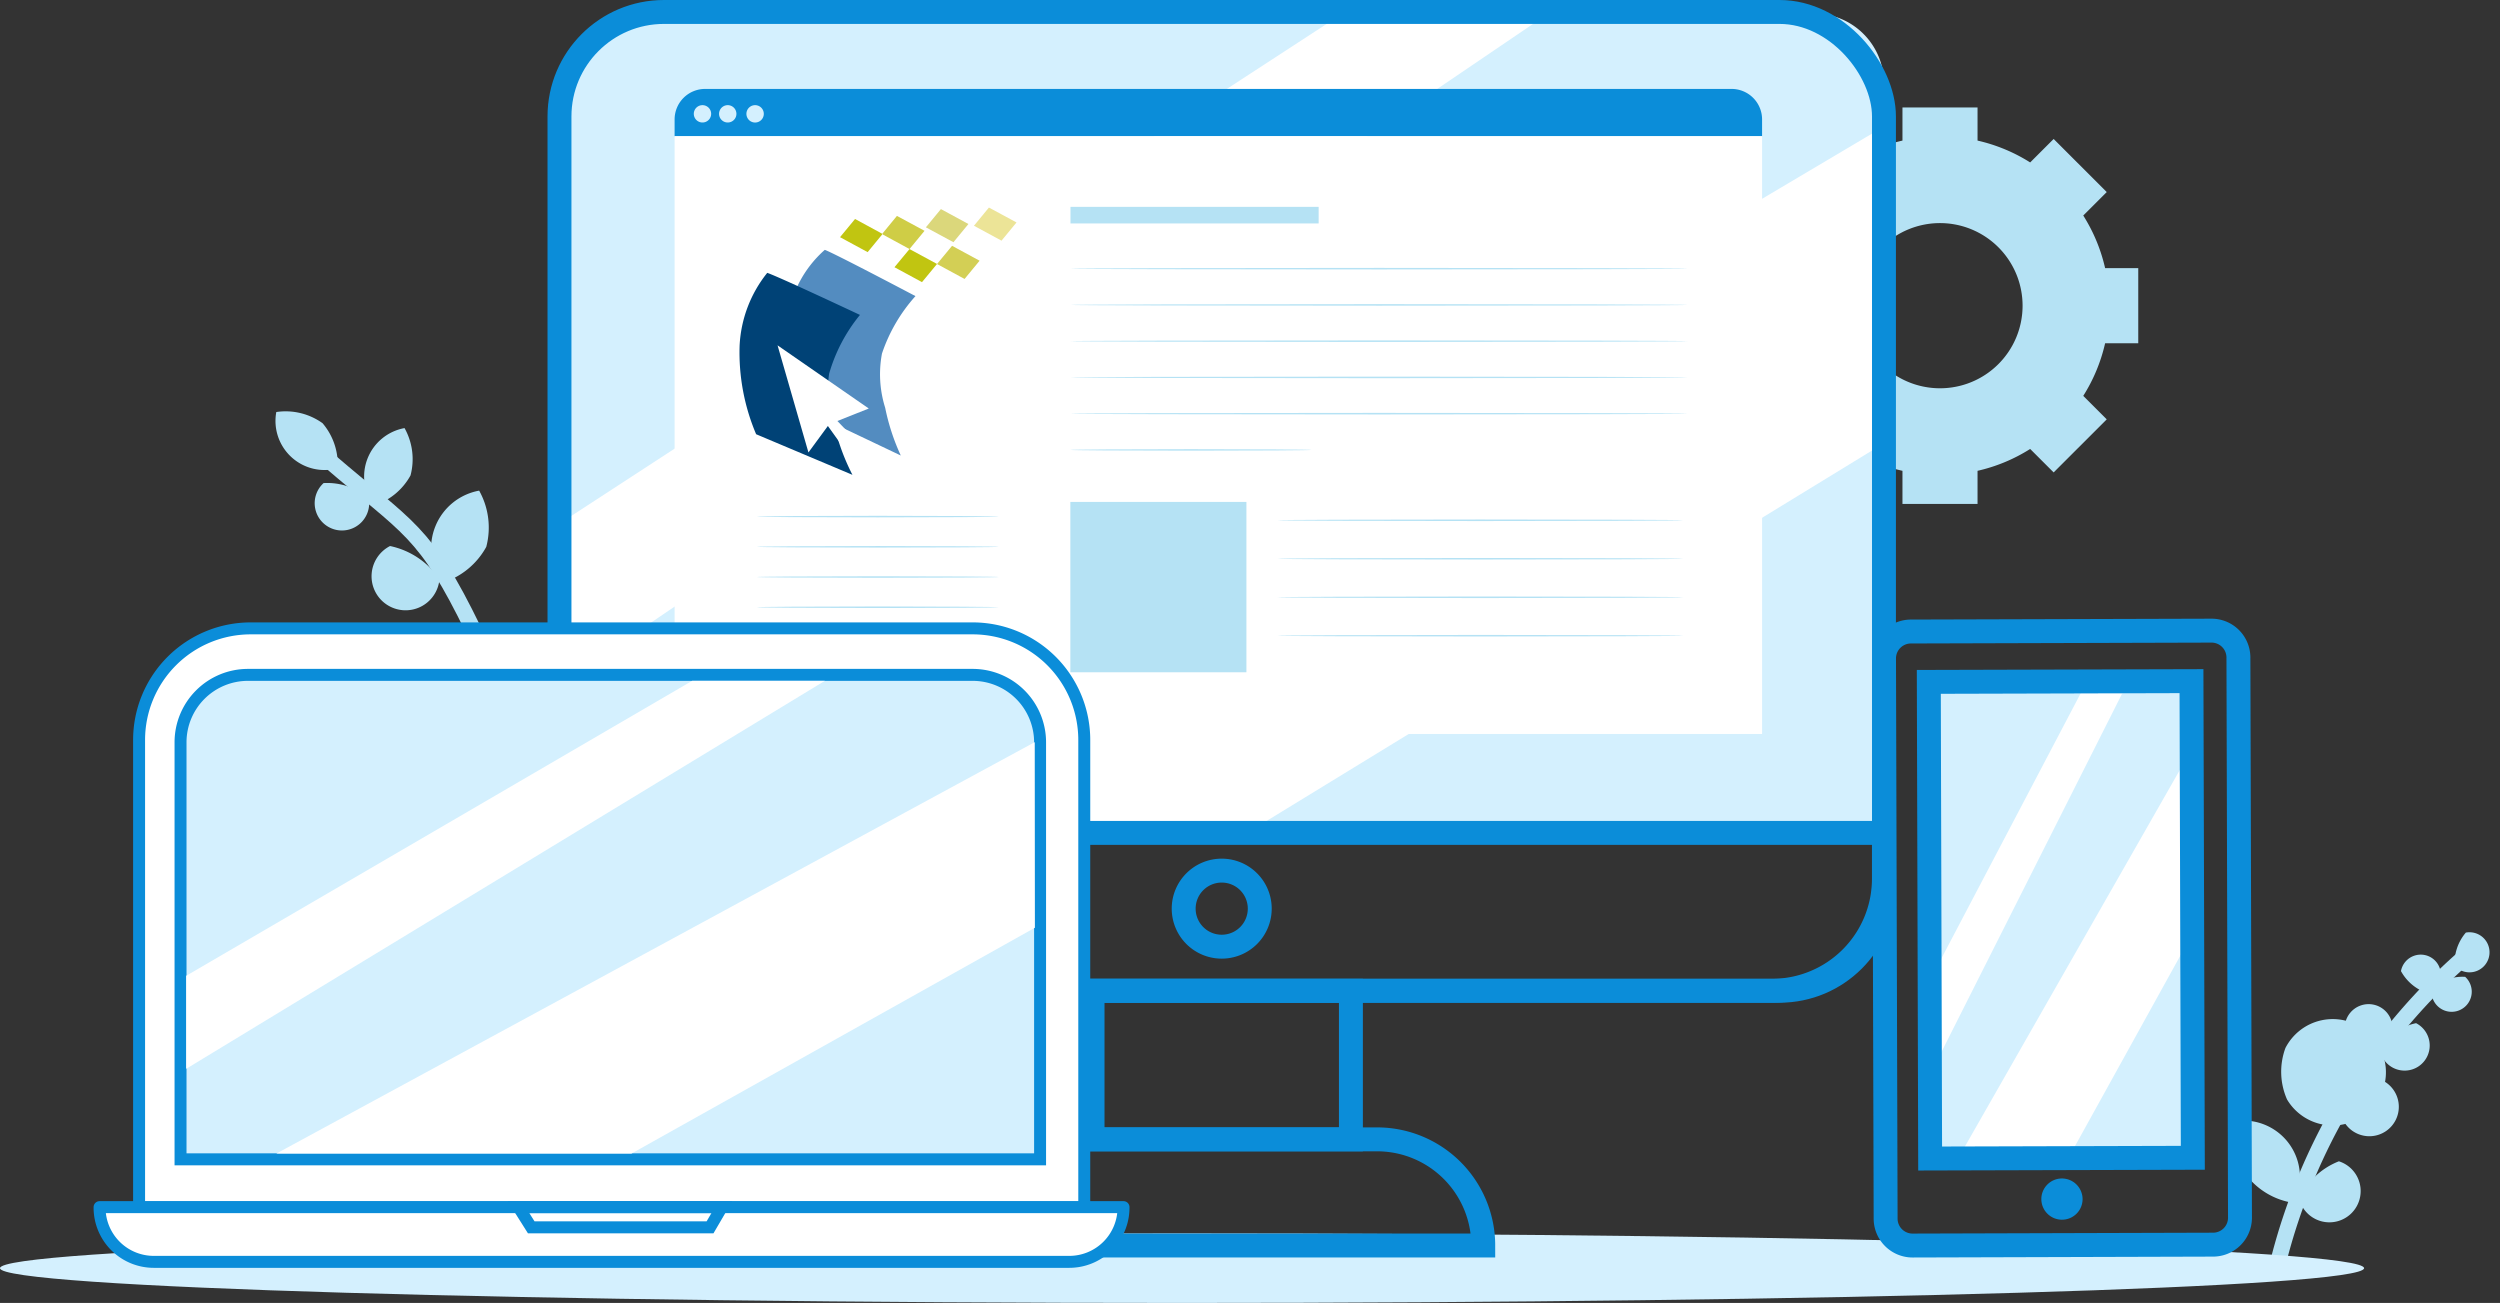 <svg xmlns="http://www.w3.org/2000/svg" width="156.769" height="81.704" viewBox="0 0 156.769 81.704"><rect x="0" y="0" width="156.769" height="81.704" fill="#333333" stroke="none"/><g id="myfax_online_portal" transform="translate(0 0.75)"><g id="Grupo_33932" transform="translate(17.323 25.052)"><path id="Trazado_50331" d="M324.724,761.49c-3.091-6.366-4.084-6.366-9.117-10.7" transform="translate(-312.338 -747.747)" fill="none" stroke="#b5e2f4" stroke-miterlimit="10" stroke-width="1"></path><path id="Trazado_50332" d="M319.473,756.185a2.133,2.133,0,1,0,3.1,2.079A4.985,4.985,0,0,0,319.473,756.185Z" transform="translate(-312.338 -747.747)" fill="#b5e2f4"></path><path id="Trazado_50333" d="M325.507,756.239a4.746,4.746,0,0,0-.445-3.527,3.671,3.671,0,0,0-2.306,5.777A4.744,4.744,0,0,0,325.507,756.239Z" transform="translate(-312.338 -747.747)" fill="#b5e2f4"></path><path id="Trazado_50334" d="M320.758,751.757a3.992,3.992,0,0,0-.375-2.968,3.09,3.09,0,0,0-1.941,4.861A3.993,3.993,0,0,0,320.758,751.757Z" transform="translate(-312.338 -747.747)" fill="#b5e2f4"></path><path id="Trazado_50335" d="M315.306,752.238a1.709,1.709,0,1,0,2.833.96A3.994,3.994,0,0,0,315.306,752.238Z" transform="translate(-312.338 -747.747)" fill="#b5e2f4"></path><path id="Trazado_50336" d="M315.241,748.482a3.979,3.979,0,0,0-2.9-.7,3.079,3.079,0,0,0,3.847,3.526A3.982,3.982,0,0,0,315.241,748.482Z" transform="translate(-312.338 -747.747)" fill="#b5e2f4"></path></g><path id="Trazado_50337" d="M429.1,743.469V738.76h-2.078a10.548,10.548,0,0,0-1.371-3.3l1.472-1.471-3.329-3.33-1.472,1.472a10.548,10.548,0,0,0-3.3-1.37v-2.078h-4.708v2.078a10.553,10.553,0,0,0-3.3,1.37l-1.471-1.472-3.329,3.33,1.471,1.471a10.545,10.545,0,0,0-1.37,3.3h-2.078v4.709h2.078a10.545,10.545,0,0,0,1.37,3.3l-1.471,1.472,3.329,3.329,1.471-1.472a10.555,10.555,0,0,0,3.3,1.371v2.078h4.708v-2.078a10.54,10.54,0,0,0,3.3-1.371l1.472,1.472,3.329-3.329-1.472-1.472a10.548,10.548,0,0,0,1.371-3.3Zm-12.432,2.824a5.179,5.179,0,1,1,5.178-5.178A5.178,5.178,0,0,1,416.67,746.293Z" transform="translate(-295.015 -722.695)" fill="#b5e2f4"></path><g id="Grupo_33933" transform="translate(140.464 57.188)"><path id="Trazado_50338" d="M437.84,801.221a37.687,37.687,0,0,1,11.533-19.092" transform="translate(-435.479 -779.883)" fill="none" stroke="#b5e2f4" stroke-miterlimit="10" stroke-width="1"></path><path id="Trazado_50339" d="M435.884,795.643a4.575,4.575,0,0,1-.1-3.429,3.543,3.543,0,0,1,3.064,5.162A4.579,4.579,0,0,1,435.884,795.643Z" transform="translate(-435.479 -779.883)" fill="#b5e2f4"></path><path id="Trazado_50340" d="M438.429,790.889a4.309,4.309,0,0,1-.1-3.228,3.335,3.335,0,1,1,.1,3.228Z" transform="translate(-435.479 -779.883)" fill="#b5e2f4"></path><path id="Trazado_50341" d="M444.436,789.707a1.846,1.846,0,1,1-2.682,1.8A4.308,4.308,0,0,1,444.436,789.707Z" transform="translate(-435.479 -779.883)" fill="#b5e2f4"></path><path id="Trazado_50342" d="M446.521,786.106a1.574,1.574,0,1,1-2.287,1.534A3.676,3.676,0,0,1,446.521,786.106Z" transform="translate(-435.479 -779.883)" fill="#b5e2f4"></path><path id="Trazado_50343" d="M442.07,786.146a1.5,1.5,0,1,1,2.03,1.66A3.5,3.5,0,0,1,442.07,786.146Z" transform="translate(-435.479 -779.883)" fill="#b5e2f4"></path><path id="Trazado_50344" d="M445.574,782.84a1.261,1.261,0,1,1,1.707,1.4A2.942,2.942,0,0,1,445.574,782.84Z" transform="translate(-435.479 -779.883)" fill="#b5e2f4"></path><path id="Trazado_50345" d="M449.6,783.2a1.261,1.261,0,1,1-2.09.709A2.948,2.948,0,0,1,449.6,783.2Z" transform="translate(-435.479 -779.883)" fill="#b5e2f4"></path><path id="Trazado_50346" d="M449.643,780.425a1.257,1.257,0,1,1-.7,2.085A2.932,2.932,0,0,1,449.643,780.425Z" transform="translate(-435.479 -779.883)" fill="#b5e2f4"></path><path id="Trazado_50347" d="M441.681,794.767a1.96,1.96,0,1,1-2.492,2.358A4.575,4.575,0,0,1,441.681,794.767Z" transform="translate(-435.479 -779.883)" fill="#b5e2f4"></path></g><g id="Grupo_33934" transform="translate(0 76.593)"><path id="Trazado_50348" d="M443.261,801.469c0,1.205-33.187,2.181-74.122,2.181s-74.124-.976-74.124-2.181,33.186-2.181,74.124-2.181S443.261,800.265,443.261,801.469Z" transform="translate(-295.015 -799.288)" fill="#d4f0fe"></path></g><rect id="Rect&#xE1;ngulo_4020" width="15.326" height="30.043" transform="translate(121.655 41.986)" fill="#d4f0fe"></rect><path id="Trazado_48784" d="M432.476,768.881l-14.75,25.843,7-.175,7.749-14.01Z" transform="translate(-295.015 -722.695)" fill="#fff"></path><path id="Trazado_48783" d="M425.891,764.656l-9.882,18.812V789.4l12.473-24.743Z" transform="translate(-295.015 -722.695)" fill="#fff"></path><g id="Grupo_33936" transform="translate(118.139 38.795)"><g id="Grupo_33935"><path id="Trazado_50349" d="M435.479,798.3a1.689,1.689,0,0,1-1.681,1.694l-18.849.056a1.689,1.689,0,0,1-1.691-1.684l-.1-35.128a1.688,1.688,0,0,1,1.684-1.692l18.848-.055a1.686,1.686,0,0,1,1.691,1.682Z" transform="translate(-413.154 -761.49)" fill="none" stroke="#0b8dd9" stroke-width="1.5"></path></g></g><g id="Grupo_33938" transform="translate(128.009 73.149)"><g id="Grupo_33937"><path id="Trazado_50350" d="M425.609,797.134a1.293,1.293,0,1,1-1.3-1.29A1.3,1.3,0,0,1,425.609,797.134Z" transform="translate(-423.024 -795.844)" fill="#0b8dd9"></path></g></g><g id="Grupo_33940" transform="translate(120.951 41.963)"><g id="Grupo_33939"><rect id="Rect&#xE1;ngulo_4021" width="16.472" height="29.889" transform="translate(0 0.046) rotate(-0.16)" fill="none" stroke="#0b8dd9" stroke-width="1.5"></rect></g></g><rect id="Rect&#xE1;ngulo_4022" width="16.201" height="9.317" transform="translate(68.511 61.379)" fill="none" stroke="#0b8dd9" stroke-width="1.5"></rect><path id="Rect&#xE1;ngulo_4023" d="M6.658,0H26.143A6.658,6.658,0,0,1,32.8,6.658v0a0,0,0,0,1,0,0H0a0,0,0,0,1,0,0v0A6.658,6.658,0,0,1,6.658,0Z" transform="translate(60.211 70.696)" fill="none" stroke="#0b8dd9" stroke-width="1.5"></path><path id="Trazado_50351" d="M374.011,778.924a2.385,2.385,0,1,1-2.385-2.385A2.385,2.385,0,0,1,374.011,778.924Z" transform="translate(-295.015 -722.695)" fill="none" stroke="#0b8dd9" stroke-width="1.5"></path><path id="Rect&#xE1;ngulo_4024" d="M4.379,0H78.485a4.379,4.379,0,0,1,4.379,4.379v45.95a.77.77,0,0,1-.77.77H.77a.77.77,0,0,1-.77-.77V4.379A4.379,4.379,0,0,1,4.379,0Z" transform="translate(35.274 0.095)" fill="#d4f0fe"></path><path id="Trazado_48784-2" d="M413.137,729.89l-74.206,44,35.238-.3,38.985-23.853Z" transform="translate(-295.015 -722.695)" fill="#fff"></path><path id="Trazado_48783-2" d="M379.35,722.7l-49.175,32.031v10.1L392.244,722.7Z" transform="translate(-295.015 -722.695)" fill="#fff"></path><rect id="Rect&#xE1;ngulo_4025" width="83.055" height="61.378" rx="6.552" transform="translate(35.084 0)" fill="none" stroke="#0b8dd9" stroke-width="1.5"></rect><path id="Trazado_50352" d="M330.1,774.173v2.875a7.026,7.026,0,0,0,7.025,7.026h69a7.026,7.026,0,0,0,7.026-7.026v-2.875Z" transform="translate(-295.015 -722.695)" fill="none" stroke="#0b8dd9" stroke-width="1.5"></path><g id="Grupo_34009" transform="translate(42.303 4.826)"><g id="Grupo_34007"><g id="Grupo_33959"><g id="Grupo_33958"><g id="Grupo_33957"><g id="Grupo_33956"><g id="Grupo_33943"><g id="Grupo_33942"><g id="Grupo_33941"><path id="Rect&#xE1;ngulo_4026" d="M1.914,0H66.279a1.914,1.914,0,0,1,1.914,1.914v1.05a0,0,0,0,1,0,0H0a0,0,0,0,1,0,0V1.914A1.914,1.914,0,0,1,1.914,0Z" fill="#0b8dd9"></path></g></g></g><g id="Grupo_33946" transform="translate(0 2.964)"><g id="Grupo_33945"><g id="Grupo_33944"><path id="Trazado_50353" d="M337.318,767.971V730.485h68.193v37.486" transform="translate(-337.318 -730.485)" fill="#fff"></path></g></g></g><g id="Grupo_33949" transform="translate(4.503 1.018)"><g id="Grupo_33948"><g id="Grupo_33947"><path id="Trazado_50354" d="M342.911,729.084a.545.545,0,1,1-.545-.545A.545.545,0,0,1,342.911,729.084Z" transform="translate(-341.821 -728.539)" fill="#d4f0fe"></path></g></g></g><g id="Grupo_33952" transform="translate(1.203 1.018)"><g id="Grupo_33951"><g id="Grupo_33950"><path id="Trazado_50355" d="M339.61,729.084a.544.544,0,1,1-.545-.545A.545.545,0,0,1,339.61,729.084Z" transform="translate(-338.521 -728.539)" fill="#d4f0fe"></path></g></g></g><g id="Grupo_33955" transform="translate(2.787 1.018)"><g id="Grupo_33954"><g id="Grupo_33953"><path id="Trazado_50356" d="M341.194,729.084a.544.544,0,1,1-.544-.545A.545.545,0,0,1,341.194,729.084Z" transform="translate(-340.105 -728.539)" fill="#d4f0fe"></path></g></g></g></g></g></g></g><g id="Grupo_34006" transform="translate(5.161 7.395)"><g id="Grupo_34005"><g id="Grupo_33960" transform="translate(19.664)"><rect id="Rect&#xE1;ngulo_4027" width="15.561" height="1.041" fill="#b5e2f4"></rect></g><g id="Grupo_33962" transform="translate(19.664 3.828)"><g id="Grupo_33961"><path id="Trazado_50357" d="M400.849,738.793c0,.027-8.665.048-19.352.048s-19.354-.021-19.354-.048,8.664-.049,19.354-.049S400.849,738.766,400.849,738.793Z" transform="translate(-362.143 -738.744)" fill="#b5e2f4"></path></g></g><g id="Grupo_33964" transform="translate(19.664 6.101)"><g id="Grupo_33963"><path id="Trazado_50358" d="M400.849,741.066c0,.027-8.665.049-19.352.049s-19.354-.022-19.354-.049,8.664-.049,19.354-.049S400.849,741.039,400.849,741.066Z" transform="translate(-362.143 -741.017)" fill="#b5e2f4"></path></g></g><g id="Grupo_33966" transform="translate(19.664 8.374)"><g id="Grupo_33965"><path id="Trazado_50359" d="M400.849,743.339c0,.027-8.665.049-19.352.049s-19.354-.022-19.354-.049,8.664-.049,19.354-.049S400.849,743.312,400.849,743.339Z" transform="translate(-362.143 -743.29)" fill="#b5e2f4"></path></g></g><g id="Grupo_33968" transform="translate(19.664 10.647)"><g id="Grupo_33967"><path id="Trazado_50360" d="M400.849,745.612c0,.027-8.665.049-19.352.049s-19.354-.022-19.354-.049,8.664-.049,19.354-.049S400.849,745.585,400.849,745.612Z" transform="translate(-362.143 -745.563)" fill="#b5e2f4"></path></g></g><g id="Grupo_33970" transform="translate(19.664 12.92)"><g id="Grupo_33969"><path id="Trazado_50361" d="M400.849,747.885c0,.027-8.665.049-19.352.049s-19.354-.022-19.354-.049,8.664-.049,19.354-.049S400.849,747.858,400.849,747.885Z" transform="translate(-362.143 -747.836)" fill="#b5e2f4"></path></g></g><g id="Grupo_33972" transform="translate(19.664 15.194)"><g id="Grupo_33971"><path id="Trazado_50362" d="M377.252,750.158c0,.027-3.382.049-7.554.049s-7.555-.022-7.555-.049,3.382-.048,7.555-.048S377.252,750.131,377.252,750.158Z" transform="translate(-362.143 -750.11)" fill="#b5e2f4"></path></g></g><g id="Grupo_33974" transform="translate(32.647 19.605)"><g id="Grupo_33973"><path id="Trazado_50363" d="M400.566,754.57c0,.027-5.7.049-12.72.049s-12.72-.022-12.72-.049,5.694-.049,12.72-.049S400.566,754.543,400.566,754.57Z" transform="translate(-375.126 -754.521)" fill="#b5e2f4"></path></g></g><g id="Grupo_33976" transform="translate(32.647 22.018)"><g id="Grupo_33975"><path id="Trazado_50364" d="M400.566,756.983c0,.027-5.7.048-12.72.048s-12.72-.021-12.72-.048,5.694-.049,12.72-.049S400.566,756.956,400.566,756.983Z" transform="translate(-375.126 -756.934)" fill="#b5e2f4"></path></g></g><g id="Grupo_33978" transform="translate(32.647 24.431)"><g id="Grupo_33977"><path id="Trazado_50365" d="M400.566,759.4c0,.027-5.7.048-12.72.048s-12.72-.021-12.72-.048,5.694-.049,12.72-.049S400.566,759.369,400.566,759.4Z" transform="translate(-375.126 -759.347)" fill="#b5e2f4"></path></g></g><g id="Grupo_33980" transform="translate(32.647 26.844)"><g id="Grupo_33979"><path id="Trazado_50366" d="M400.566,761.809c0,.026-5.7.048-12.72.048s-12.72-.022-12.72-.048,5.694-.049,12.72-.049S400.566,761.782,400.566,761.809Z" transform="translate(-375.126 -761.76)" fill="#b5e2f4"></path></g></g><g id="Grupo_33982" transform="translate(0 19.374)"><g id="Grupo_33981"><path id="Trazado_50367" d="M357.644,754.339c0,.027-3.4.049-7.582.049s-7.583-.022-7.583-.049,3.394-.049,7.583-.049S357.644,754.312,357.644,754.339Z" transform="translate(-342.479 -754.29)" fill="#b5e2f4"></path></g></g><g id="Grupo_33984" transform="translate(0 21.269)"><g id="Grupo_33983"><path id="Trazado_50368" d="M357.644,756.234c0,.027-3.4.049-7.582.049s-7.583-.022-7.583-.049,3.394-.049,7.583-.049S357.644,756.207,357.644,756.234Z" transform="translate(-342.479 -756.185)" fill="#b5e2f4"></path></g></g><g id="Grupo_33986" transform="translate(0 23.164)"><g id="Grupo_33985"><path id="Trazado_50369" d="M357.644,758.129c0,.027-3.4.049-7.582.049s-7.583-.022-7.583-.049,3.394-.049,7.583-.049S357.644,758.1,357.644,758.129Z" transform="translate(-342.479 -758.08)" fill="#b5e2f4"></path></g></g><g id="Grupo_33988" transform="translate(0 25.059)"><g id="Grupo_33987"><path id="Trazado_50370" d="M357.644,760.024c0,.027-3.4.049-7.582.049s-7.583-.022-7.583-.049,3.394-.049,7.583-.049S357.644,760,357.644,760.024Z" transform="translate(-342.479 -759.975)" fill="#b5e2f4"></path></g></g><g id="Grupo_33990" transform="translate(0 26.954)"><g id="Grupo_33989"><path id="Trazado_50371" d="M357.644,761.919c0,.027-3.4.048-7.582.048s-7.583-.021-7.583-.048,3.394-.049,7.583-.049S357.644,761.892,357.644,761.919Z" transform="translate(-342.479 -761.87)" fill="#b5e2f4"></path></g></g><g id="Grupo_34004" transform="translate(19.655 18.503)"><g id="Grupo_33993"><g id="Grupo_33992"><g id="Grupo_33991"><rect id="Rect&#xE1;ngulo_4028" width="11.041" height="10.682" fill="#b5e2f4"></rect></g></g></g><g id="Grupo_33996" transform="translate(0.856 4.271)"><g id="Grupo_33995"><g id="Grupo_33994"><path id="Trazado_50372" d="M362.99,763.186l3.054-5.5,2.5,3.513,1.518-1.866,2.258,3.849Z" transform="translate(-362.99 -757.689)" fill="#b5e2f4"></path></g></g></g><g id="Grupo_33999" transform="translate(5.883 2.407)"><g id="Grupo_33998"><g id="Grupo_33997"><path id="Trazado_50373" d="M369.606,756.62a.794.794,0,1,1-.794-.794A.794.794,0,0,1,369.606,756.62Z" transform="translate(-368.017 -755.826)" fill="#b5e2f4"></path></g></g></g><g id="Grupo_34003" transform="translate(0.792 0.831)"><g id="Grupo_34002"><g id="Grupo_34001"><g id="Grupo_34000"><path id="Trazado_50374" d="M372.319,763.216a.275.275,0,0,1,0-.044l0-.124-.006-.481c0-.424-.006-1.036-.011-1.814-.006-1.56-.014-3.782-.024-6.45l.046.045-9.328.008c-.013.011.1-.1.051-.051v2.4q0,1.177,0,2.3c0,1.5,0,2.911,0,4.212l-.046-.046,6.745.023,1.9.012.505.006.131,0,.046,0a.169.169,0,0,1-.041,0l-.126,0-.5.005-1.892.012-6.774.024h-.046v-.046c0-1.3,0-2.716-.005-4.212q0-1.122,0-2.3c0-.393,0-.789,0-1.19V754.3c-.047.046.064-.066.054-.055l9.328.008h.045v.045c-.01,2.68-.018,4.911-.023,6.478-.005.774-.009,1.383-.012,1.8,0,.2,0,.361-.005.472l0,.12A.252.252,0,0,1,372.319,763.216Z" transform="translate(-362.925 -754.249)" fill="#b5e2f4"></path></g></g></g></g></g></g></g></g><g id="Grupo_34008" transform="translate(4.049 7.436)"><path id="Trazado_10452" d="M350.521,747.513a7,7,0,0,1-.2-3.4,10.29,10.29,0,0,1,2.1-3.6s-1.917-1.011-3.532-1.841c-1.041-.534-1.958-.993-2.155-1.059a7.109,7.109,0,0,0-2.352,4.47,10.96,10.96,0,0,0,1.2,5.609l5.918,2.817A13.549,13.549,0,0,1,350.521,747.513Z" transform="translate(-341.366 -734.957)" fill="#538cc0"></path><path id="Trazado_10453" d="M347.363,748.77a7,7,0,0,1-.358-3.386,10.291,10.291,0,0,1,1.935-3.691s-1.962-.921-3.615-1.677c-1.062-.486-2-.9-2.2-.96a7.9,7.9,0,0,0-1.732,4.569,13.122,13.122,0,0,0,1.036,5.549l6.04,2.547A13.508,13.508,0,0,1,347.363,748.77Z" transform="translate(-341.366 -734.957)" fill="#004276"></path><path id="Trazado_10459" d="M347.69,736.818l.942-1.141,1.707.928-.018.022.019.011-.919,1.118-1.73-.938" transform="translate(-341.366 -734.957)" fill="#c1c511"></path><path id="Trazado_10460" d="M350.34,736.638l.018-.022-.02-.011.921-1.121,1.73.935-.942,1.143-1.707-.928" transform="translate(-341.366 -734.957)" fill="#cfcd46"></path><path id="Trazado_10461" d="M356.089,736.1l.938-1.14,1.73.934-.941,1.143-1.727-.935" transform="translate(-341.366 -734.957)" fill="#ece497"></path><path id="Trazado_10462" d="M353.074,736.2l.942-1.143,1.726.935-.94,1.142-1.728-.934" transform="translate(-341.366 -734.957)" fill="#dbd77b"></path><path id="Trazado_10463" d="M351.105,738.7l.942-1.137,1.725.934-.942,1.141L351.1,738.7" transform="translate(-341.366 -734.957)" fill="#c1c511"></path><path id="Trazado_10464" d="M353.773,738.5l.943-1.141,1.726.935-.942,1.143-1.727-.935" transform="translate(-341.366 -734.957)" fill="#d3cf55"></path><path id="Trazado_10465" d="M343.772,743.6l5.72,3.962-1.968.783.8.833-.657.51-.739-1.031-1.219,1.66Z" transform="translate(-341.366 -734.957)" fill="#fff"></path></g></g><g id="Grupo_34018" transform="translate(6.244 38.654)"><g id="Grupo_34011" transform="translate(2.478)"><g id="Grupo_34010"><path id="Rect&#xE1;ngulo_4029" d="M7,0H52.27a7,7,0,0,1,7,7v29.3a0,0,0,0,1,0,0H0a0,0,0,0,1,0,0V7A7,7,0,0,1,7,0Z" fill="#fff" stroke="#0b8dd9" stroke-linecap="round" stroke-linejoin="round" stroke-width="0.75"></path></g></g><g id="Grupo_34013" transform="translate(0 36.293)"><g id="Grupo_34012"><path id="Rect&#xE1;ngulo_4030" d="M0,0H64.209a0,0,0,0,1,0,0V.031a3.4,3.4,0,0,1-3.4,3.4H3.4A3.4,3.4,0,0,1,0,.031V0A0,0,0,0,1,0,0Z" fill="#fff" stroke="#0b8dd9" stroke-linecap="round" stroke-linejoin="round" stroke-width="0.75"></path></g></g><g id="Grupo_34015" transform="translate(26.269 36.293)"><g id="Grupo_34014"><path id="Trazado_50375" d="M327.528,797.642l.8,1.267h11.212l.74-1.267Z" transform="translate(-327.528 -797.642)" fill="none" stroke="#0b8dd9" stroke-width="0.75"></path></g></g><g id="Grupo_34017" transform="translate(5.077 2.916)"><g id="Grupo_34016"><path id="Rect&#xE1;ngulo_4031" d="M4.229,0H49.673A4.229,4.229,0,0,1,53.9,4.229V30.379a0,0,0,0,1,0,0H0a0,0,0,0,1,0,0V4.229A4.229,4.229,0,0,1,4.229,0Z" fill="#d4f0fe" stroke="#0b8dd9" stroke-width="0.75"></path></g></g><path id="Trazado_48784-3" d="M359.9,768.484l-47.559,25.8H334.61l25.3-14.163Z" transform="translate(-301.259 -761.349)" fill="#fff"></path><path id="Trazado_48783-3" d="M338.423,764.636l-31.735,18.5v5.833l40.056-24.334Z" transform="translate(-301.259 -761.349)" fill="#fff"></path></g></g></svg>